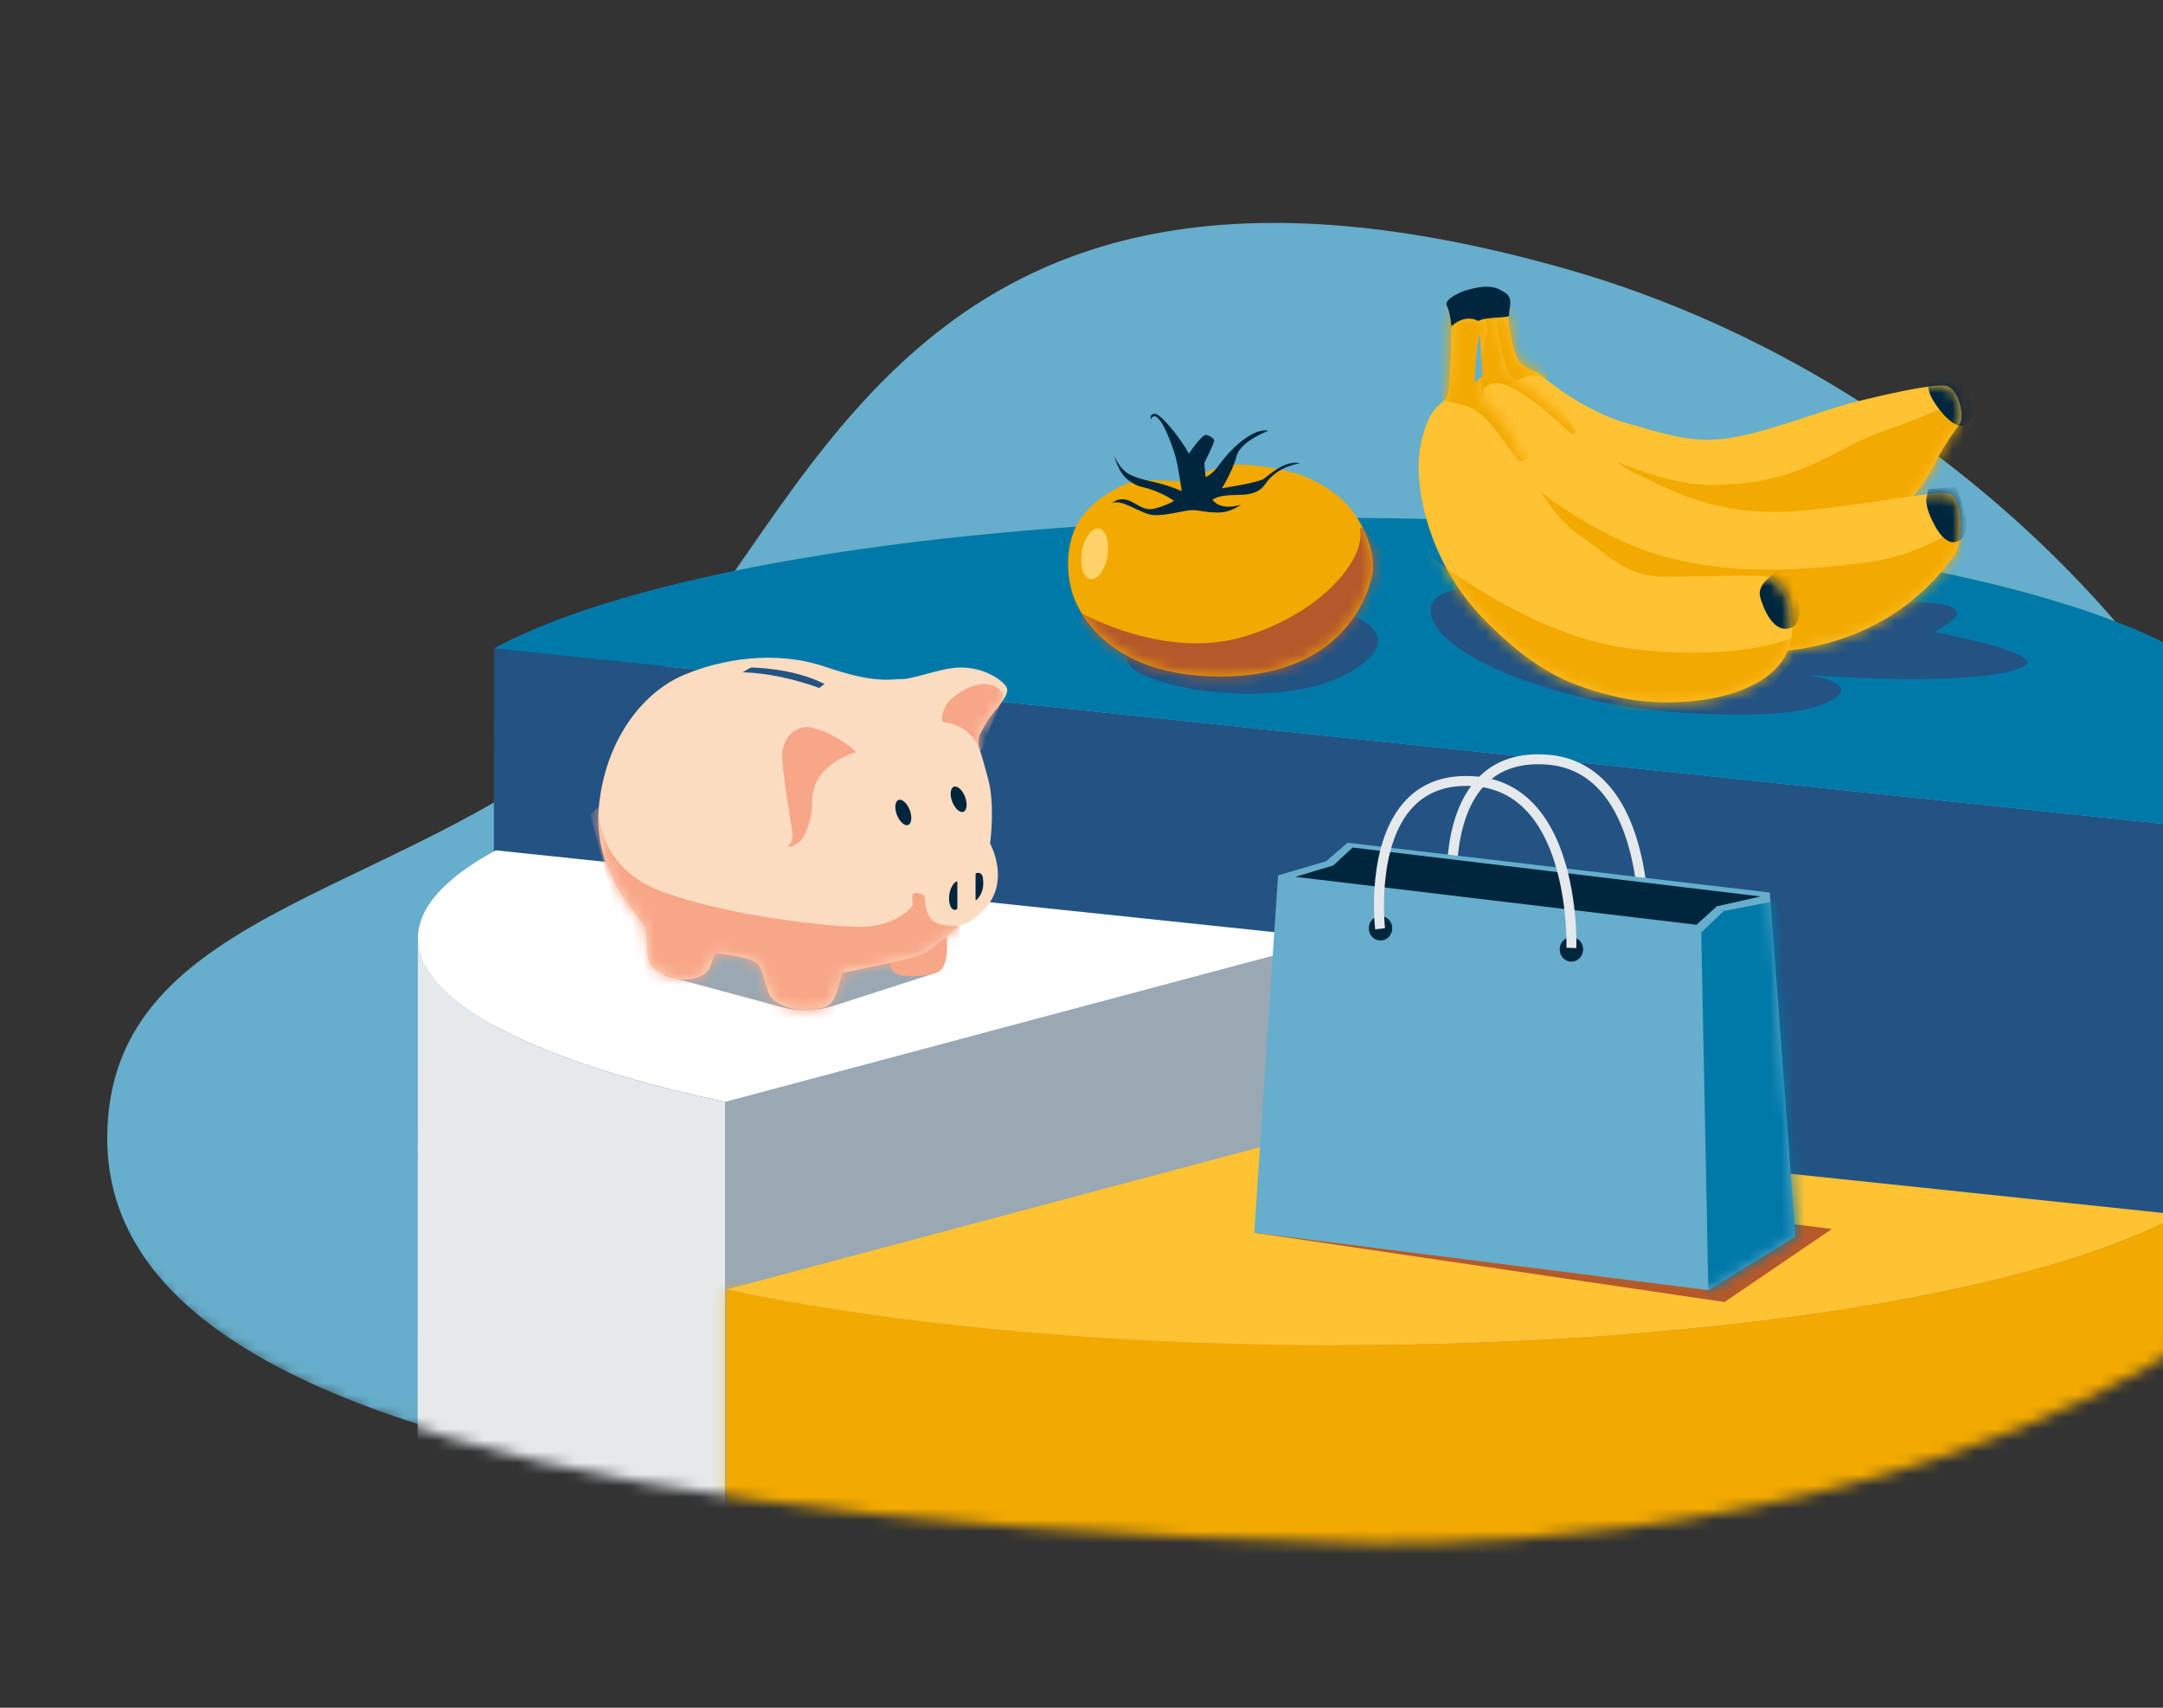 <svg width="190" height="150" viewBox="0 0 190 150" fill="none" xmlns="http://www.w3.org/2000/svg">
<rect x="0" y="0" width="190" height="150" fill="#333333" stroke="none"/>
<g clip-path="url(#clip0_2590_26484)">
<mask id="mask0_2590_26484" style="mask-type:luminance" maskUnits="userSpaceOnUse" x="4" y="15" width="201" height="121">
<path d="M119.251 135.542C119.251 135.542 158.34 137.229 188.85 119.983C222.366 101.037 196.958 31.309 173.525 24.466C109.481 5.763 48.761 19.945 31.045 34.119C13.329 48.294 0.622 76.984 4.799 95.892C10.143 120.077 34.795 133.292 119.251 135.542Z" fill="white"/>
</mask>
<g mask="url(#mask0_2590_26484)">
<path d="M119.25 135.543C119.25 135.543 158.439 137.405 188.849 119.983C224.516 99.549 190.485 38.785 137.778 23.684C78.662 6.748 71.521 46.717 54.914 62.178C36.793 79.05 9.362 79.121 9.422 100.048C9.484 121.67 44.631 133.085 119.25 135.543Z" fill="#66AECB"/>
<path d="M191.172 72.485L191.123 196.144L43.342 180.614L43.391 56.953L191.172 72.485Z" fill="#235383"/>
<path d="M149.761 47.129C190.57 51.418 209.108 62.77 191.171 72.485L43.391 56.953C61.327 47.238 108.952 42.84 149.761 47.129Z" fill="#0079A9"/>
<path d="M117.442 82.455L117.393 206.113L63.658 220.449L63.707 96.788L117.442 82.455Z" fill="#99A8B2"/>
<path d="M36.658 206.071L36.707 82.412C36.707 87.86 46.475 93.123 63.708 96.79L63.659 220.449C46.429 216.782 36.656 211.519 36.658 206.071Z" fill="#E5E9EC"/>
<path d="M43.551 74.689L117.444 82.456L63.709 96.79C38.306 91.385 29.117 82.508 43.553 74.689H43.551Z" fill="white"/>
<mask id="mask1_2590_26484" style="mask-type:luminance" maskUnits="userSpaceOnUse" x="36" y="74" width="82" height="23">
<path d="M43.549 74.689L117.442 82.457L63.707 96.791C38.304 91.385 29.115 82.508 43.551 74.689H43.549Z" fill="white"/>
</mask>
<g mask="url(#mask1_2590_26484)">
<path d="M58.324 85.67L64.862 81.764L82.188 85.458L73.213 88.35C71.711 88.834 70.098 88.865 68.578 88.439L58.324 85.672V85.67Z" fill="#99A8B2"/>
</g>
<path d="M191.449 106.691L191.4 230.35C173.463 240.065 125.84 244.463 85.034 240.176C77.061 239.338 69.945 238.231 63.779 236.919L63.828 113.26C69.994 114.572 77.11 115.68 85.083 116.518C125.892 120.807 173.512 116.408 191.449 106.691Z" fill="#F2A900"/>
<mask id="mask2_2590_26484" style="mask-type:luminance" maskUnits="userSpaceOnUse" x="63" y="106" width="129" height="136">
<path d="M191.451 106.691L191.402 230.35C173.465 240.065 125.842 244.463 85.036 240.176C77.063 239.338 69.947 238.231 63.781 236.919L63.83 113.26C69.996 114.572 77.112 115.68 85.085 116.518C125.894 120.807 173.514 116.408 191.451 106.691Z" fill="white"/>
</mask>
<g mask="url(#mask2_2590_26484)">
<path d="M262.637 86.554H40.389V288.236H262.637V86.554Z" fill="#F2A900"/>
</g>
<path d="M117.558 98.927L191.447 106.692C173.51 116.407 125.887 120.805 85.081 116.518C77.108 115.68 69.992 114.573 63.826 113.261L117.561 98.927H117.558Z" fill="#FFC233"/>
<path d="M83.084 81.765C83.084 81.765 83.565 84.775 82.44 85.355C81.528 85.823 79.34 85.858 78.63 85.484C77.919 85.11 77.754 82.157 77.754 82.157L83.081 81.767L83.084 81.765Z" fill="#F8A688"/>
<path d="M56.841 83.257C56.841 83.257 56.826 81.728 56.478 81.111C56.13 80.491 51.937 76.619 52.632 70.581C53.33 64.542 56.75 60.69 60.039 59.297C63.33 57.904 68.094 57.064 72.507 58.575C76.919 60.086 78.258 59.645 79.266 59.645C80.273 59.645 82.53 58.709 84.152 58.638C86.471 58.537 88.205 59.839 88.439 60.42C88.671 61.002 87.753 61.973 87.006 62.936C86.599 63.462 86.42 63.9 86.189 64.279C85.921 64.716 85.87 65.253 86.03 65.741C86.333 66.663 86.594 67.666 86.801 68.428C87.378 70.569 87.046 73.544 86.968 74.085C86.968 74.085 88.778 77.341 86.536 79.785C85.201 81.24 84.259 81.285 84.259 81.285C84.259 81.285 81.937 83.453 80.892 83.878C79.847 84.304 73.976 85.456 73.976 85.456C73.976 85.456 73.497 87.483 73.094 87.971C72.744 88.395 72.376 88.62 70.912 88.698C69.446 88.776 67.911 88.112 67.563 87.338C67.271 86.692 67.06 85.286 66.556 84.667C66.052 84.047 62.793 83.704 62.793 83.704C62.793 83.704 62.485 84.716 62.307 85.072C61.908 85.87 60.404 86.26 59.268 85.908C58.082 85.54 56.808 85.322 56.841 83.261V83.257Z" fill="#FCDCC0"/>
<mask id="mask3_2590_26484" style="mask-type:luminance" maskUnits="userSpaceOnUse" x="52" y="57" width="37" height="32">
<path d="M56.845 83.255C56.845 83.255 56.83 81.727 56.482 81.11C56.134 80.49 51.941 76.618 52.636 70.579C53.334 64.541 56.754 60.689 60.043 59.296C63.334 57.904 68.097 57.063 72.511 58.574C76.923 60.085 78.262 59.644 79.269 59.644C80.277 59.644 82.534 58.708 84.156 58.636C86.475 58.536 88.209 59.837 88.443 60.419C88.674 61.001 87.757 61.972 87.01 62.935C86.602 63.461 86.424 63.899 86.192 64.278C85.925 64.715 85.874 65.252 86.034 65.74C86.337 66.662 86.598 67.665 86.805 68.427C87.382 70.568 87.05 73.543 86.972 74.084C86.972 74.084 88.781 77.34 86.54 79.784C85.205 81.239 84.263 81.284 84.263 81.284C84.263 81.284 81.941 83.452 80.896 83.877C79.851 84.303 73.98 85.455 73.98 85.455C73.98 85.455 73.501 87.482 73.097 87.97C72.748 88.394 72.38 88.619 70.916 88.697C69.45 88.775 67.915 88.111 67.567 87.338C67.275 86.691 67.064 85.285 66.56 84.666C66.056 84.046 62.797 83.703 62.797 83.703C62.797 83.703 62.489 84.715 62.311 85.072C61.912 85.869 60.408 86.259 59.272 85.907C58.086 85.539 56.812 85.321 56.845 83.26V83.255Z" fill="white"/>
</mask>
<g mask="url(#mask3_2590_26484)">
<path d="M52.557 70.889C52.557 70.889 52.314 76.179 58.152 78.314C63.963 80.439 72.337 81.333 75.169 81.406C79.046 81.509 80.302 79.354 80.302 79.354L80.828 79.985C80.828 79.985 81.824 81.108 82.891 81.261C83.752 81.386 84.262 81.277 84.262 81.277L84.2 86.061L66.849 92.064L55.808 86.217L51.84 71.531L52.557 70.887V70.889Z" fill="#F8A688"/>
<path d="M82.958 63.461C82.499 63.41 82.804 62.273 83.305 61.654C83.809 61.035 85.487 59.874 86.802 60.105C88.118 60.337 88.161 61.206 88.161 61.206C88.161 61.206 86.59 64.709 86.505 65.201C86.421 65.694 86.109 65.968 86.109 65.968C86.109 65.968 85.458 63.733 82.956 63.459L82.958 63.461Z" fill="#F8A688"/>
</g>
<path d="M110.174 108.274L151.486 114.368L160.911 107.953L122.513 103.058L110.174 108.274Z" fill="#B5592A"/>
<path d="M79.781 72.459C80.084 72.332 80.139 71.713 79.901 71.118C79.667 70.534 79.233 70.153 78.927 70.264C78.618 70.378 78.553 70.984 78.789 71.586C79.028 72.194 79.475 72.588 79.781 72.459Z" fill="#00263E"/>
<path d="M84.64 71.3C84.943 71.173 84.999 70.554 84.76 69.959C84.526 69.375 84.092 68.994 83.787 69.105C83.477 69.219 83.412 69.825 83.648 70.427C83.887 71.035 84.335 71.429 84.64 71.3Z" fill="#00263E"/>
<path d="M84.098 77.499C84.098 77.43 84.042 77.407 83.993 77.436C83.657 77.639 83.401 78.196 83.367 78.787C83.323 79.549 83.668 80.128 84.062 79.849C84.082 79.834 84.096 79.805 84.096 79.774V77.499H84.098Z" fill="#00263E"/>
<path d="M85.743 76.699C85.877 76.661 86.093 76.597 86.283 76.893C86.349 76.998 86.434 77.677 86.298 78.165C86.184 78.569 85.975 78.896 85.739 79.063C85.739 79.063 85.699 79.07 85.697 79.034C85.688 78.747 85.692 77.359 85.697 76.779C85.697 76.755 85.723 76.708 85.743 76.701V76.699Z" fill="#00263E"/>
<path d="M69.343 74.386C69.287 74.406 69.238 74.344 69.276 74.299C69.452 74.085 69.682 73.691 69.606 73.141C69.468 72.142 68.528 66.922 68.735 65.939C68.942 64.957 69.457 64.03 70.671 63.874C71.885 63.718 74.412 65.215 75.212 66.066C75.212 66.066 73.162 66.612 72.115 68.054C70.943 69.665 71.589 70.723 71.083 72.285C70.506 74.063 70.067 74.123 69.343 74.384V74.386Z" fill="#F8A688"/>
<path d="M144.815 81.374L143.946 81.342C143.951 81.209 144.319 67.902 135.996 67.167C133.65 66.96 131.787 67.552 130.457 68.931C127.235 72.271 128.051 79.148 128.057 79.217L127.193 79.324C127.155 79.025 126.322 71.964 129.829 68.328C131.351 66.75 133.45 66.068 136.07 66.302C139.88 66.639 142.601 69.379 143.938 74.225C144.927 77.808 144.818 81.233 144.813 81.376L144.815 81.374Z" fill="#E5E9EC"/>
<path d="M110.176 108.275L112.266 76.891L116.484 75.65L118.367 74.023L155.463 78.397L157.714 108.618L150.064 113.324L110.176 108.275Z" fill="#66AECB"/>
<mask id="mask4_2590_26484" style="mask-type:luminance" maskUnits="userSpaceOnUse" x="110" y="74" width="48" height="40">
<path d="M110.18 108.275L112.27 76.892L116.488 75.65L118.37 74.024L155.467 78.398L157.718 108.618L150.068 113.324L110.18 108.275Z" fill="white"/>
</mask>
<g mask="url(#mask4_2590_26484)">
<path d="M150.063 113.324L149.439 81.912L151.405 80.02L156.044 79.126L162.323 109.761L151.235 116.464L149.807 113.291" fill="#0079A9"/>
</g>
<path d="M121.266 82.612C121.834 82.612 122.295 82.13 122.295 81.534C122.295 80.938 121.834 80.456 121.266 80.456C120.697 80.456 120.236 80.938 120.236 81.534C120.236 82.13 120.697 82.612 121.266 82.612Z" fill="#00263E"/>
<path d="M138.033 84.468C138.602 84.468 139.063 83.985 139.063 83.389C139.063 82.794 138.602 82.311 138.033 82.311C137.465 82.311 137.004 82.794 137.004 83.389C137.004 83.985 137.465 84.468 138.033 84.468Z" fill="#00263E"/>
<path d="M113.787 77.018L117.118 76.019L118.816 74.442L154.652 78.742L150.804 79.605L149.023 81.229L113.787 77.018Z" fill="#00263E"/>
<path d="M138.469 83.276L137.6 83.245C137.605 83.112 137.972 69.805 129.65 69.07C127.351 68.867 125.51 69.457 124.18 70.823C120.849 74.25 121.651 81.452 121.66 81.525L120.796 81.628C120.76 81.316 119.94 73.938 123.556 70.217C125.076 68.653 127.152 67.976 129.726 68.203C133.536 68.54 136.257 71.28 137.594 76.126C138.583 79.709 138.474 83.134 138.469 83.276Z" fill="#E5E9EC"/>
<path d="M80.538 78.43C80.368 78.375 80.183 78.482 80.157 78.658C80.039 79.446 80.48 80.079 80.558 80.15C81.416 80.928 82.296 81.111 82.296 81.111C82.296 81.111 81.284 80.803 81.237 78.856C81.235 78.718 81.144 78.593 81.01 78.564C80.841 78.528 80.683 78.482 80.535 78.433L80.538 78.43Z" fill="#F8A688"/>
<path d="M65.24 59.049L65.949 58.635C65.949 58.635 69.601 58.635 72.428 60.076L71.96 60.431C71.96 60.431 68.765 59.165 65.24 59.047V59.049Z" fill="#235383"/>
<path d="M169.923 55.52C169.923 55.52 172.189 54.299 171.908 53.726C170.979 51.821 158.648 53.853 158.648 53.853L131.422 51.547L128.062 50.177L127.962 51.803C123.285 52.445 124.952 58.209 140.709 61.67C145.081 62.63 156.451 63.559 160.359 61.765C164.267 59.972 158.661 59.283 158.661 59.283C158.661 59.283 173.786 60.464 177.734 58.555C180.09 57.418 169.918 55.52 169.918 55.52H169.923Z" fill="#235383"/>
<path d="M100.783 55.447C100.783 55.447 98.014 57.042 99.311 58.521C100.607 60.001 107.59 61.667 114.061 60.578C118.484 59.834 121.706 57.387 120.942 55.734C118.8 51.097 100.783 55.444 100.783 55.444V55.447Z" fill="#235383"/>
<path d="M130.319 28.328L132.461 27.604C132.461 27.604 132.752 31.245 133.657 31.967C134.562 32.689 134.84 32.481 135.346 32.934C135.852 33.388 139.241 36.156 142.92 37.178C146.598 38.199 148.53 38.93 151.748 38.5C154.965 38.07 159.989 36.069 162.679 35.378C165.368 34.687 169.678 33.718 170.874 33.879C172.071 34.039 172.592 36.608 172.144 37.21C171.696 37.811 170.656 39.342 170.192 40.267C169.729 41.189 168.254 44.797 163.091 47.192C157.926 49.587 139.254 45.906 139.185 45.815C139.116 45.721 129.109 33.206 129.109 33.206L130.324 28.328H130.319Z" fill="#FFC233"/>
<mask id="mask5_2590_26484" style="mask-type:luminance" maskUnits="userSpaceOnUse" x="129" y="27" width="44" height="22">
<path d="M130.323 28.328L132.464 27.604C132.464 27.604 132.756 31.245 133.661 31.967C134.566 32.689 134.844 32.481 135.35 32.934C135.856 33.388 139.245 36.156 142.923 37.178C146.602 38.199 148.534 38.93 151.751 38.5C154.969 38.07 159.993 36.069 162.683 35.378C165.372 34.687 169.681 33.718 170.878 33.879C172.075 34.039 172.596 36.608 172.148 37.21C171.7 37.811 170.66 39.342 170.196 40.267C169.733 41.189 168.258 44.797 163.095 47.192C157.93 49.587 139.258 45.906 139.189 45.815C139.12 45.721 129.113 33.206 129.113 33.206L130.328 28.328H130.323Z" fill="white"/>
</mask>
<g mask="url(#mask5_2590_26484)">
<path d="M133.924 36.604C133.924 36.604 143.958 42.527 150.027 42.585C158.242 42.665 161.016 39.38 165.364 37.897C169.711 36.413 174.027 34.352 174.027 34.352L175.459 46.689L154.296 52.201L136.161 42.449L133.922 36.602L133.924 36.604Z" fill="#F2A900"/>
<path d="M169.399 33.919C169.399 33.919 169.285 34.434 170.027 35.513C170.769 36.593 172.113 38.155 173.12 36.961C174.125 35.767 171.745 32.583 171.745 32.583L169.408 33.253L169.399 33.919Z" fill="#00263E"/>
<path d="M132.481 33.915C132.481 33.915 134.041 32.484 135.619 33.193C137.196 33.901 132.089 25.709 132.089 25.709L129.594 26.297L132.481 33.915Z" fill="#F2A900"/>
</g>
<path d="M127.914 27.395L131.263 26.37C131.263 26.37 131.693 30.465 132.039 31.41C132.384 32.355 132.549 33.219 133.318 33.404C134.086 33.589 140.352 40.011 143.761 41.628C147.172 43.246 151.281 45.632 158.93 44.799C166.58 43.965 170.174 43.014 171.303 43.395C172.433 43.776 172.506 47.709 171.588 48.899C170.67 50.091 166.729 55.768 157.807 57.051C148.883 58.335 141.15 57.664 134.496 52.461C130.189 49.095 126.834 42.856 128.039 38.35C128.629 36.145 129.019 35.623 129.227 34.752C129.434 33.879 127.662 29.052 127.916 27.395H127.914Z" fill="#FFC233"/>
<mask id="mask6_2590_26484" style="mask-type:luminance" maskUnits="userSpaceOnUse" x="127" y="26" width="46" height="32">
<path d="M127.916 27.396L131.265 26.371C131.265 26.371 131.695 30.466 132.041 31.411C132.386 32.355 132.551 33.22 133.319 33.405C134.088 33.59 140.354 40.011 143.763 41.629C147.174 43.247 151.283 45.633 158.932 44.8C166.582 43.966 170.176 43.015 171.305 43.396C172.435 43.777 172.508 47.71 171.59 48.9C170.672 50.092 166.731 55.769 157.809 57.052C148.885 58.336 141.151 57.665 134.498 52.462C130.191 49.096 126.836 42.857 128.041 38.351C128.631 36.146 129.021 35.624 129.229 34.753C129.436 33.88 127.664 29.053 127.918 27.396H127.916Z" fill="white"/>
</mask>
<g mask="url(#mask6_2590_26484)">
<path d="M129.975 38.32C129.975 38.32 133.886 43.108 141.219 46.923C149.093 51.02 157.636 50.134 163.46 49.474C169.309 48.81 172.805 45.757 172.805 45.757L170.372 58.411L143.614 60.383L129.367 46.176L129.971 38.32H129.975Z" fill="#F2A900"/>
<path d="M130.127 35.044C130.127 35.044 129.991 33.926 131.205 33.681C132.712 33.378 135.965 36.178 137.957 38.07C138.182 38.284 138.527 37.999 138.36 37.736L131.39 26.794L129.082 27.765L130.125 35.044" fill="#F2A900"/>
<path d="M169.248 43.62C169.248 43.62 169.034 44.102 169.542 45.307C170.052 46.515 171.055 48.315 172.28 47.346C173.506 46.377 171.815 42.78 171.815 42.78L169.39 42.97L169.248 43.62Z" fill="#00263E"/>
</g>
<path d="M130.684 29.097C130.684 29.097 129.951 31.409 130.04 32.934C130.129 34.458 130.098 34.867 130.443 35.367C130.789 35.868 131.851 36.61 132.529 37.916C133.206 39.221 135.635 44.87 138.505 46.842C141.375 48.814 142.863 50.685 146.257 50.656C149.648 50.627 153.667 50.518 154.942 50.601C156.216 50.683 157.159 52.561 157.179 53.156C157.199 53.751 158.429 57.145 155.064 59.518C151.698 61.889 145.822 62.091 142.161 61.24C138.197 60.32 134.986 59.148 130.303 54.348C125.617 49.549 123.901 42.552 124.884 38.622C125.704 35.347 126.771 35.627 127.123 34.776C127.478 33.925 127.509 27.274 127.509 27.274C127.509 27.274 128.487 28.582 130.472 27.659L130.686 29.097H130.684Z" fill="#FFC233"/>
<mask id="mask7_2590_26484" style="mask-type:luminance" maskUnits="userSpaceOnUse" x="124" y="27" width="34" height="35">
<path d="M130.686 29.097C130.686 29.097 129.953 31.41 130.042 32.934C130.131 34.458 130.1 34.868 130.445 35.367C130.791 35.868 131.853 36.61 132.531 37.916C133.208 39.222 135.637 44.87 138.507 46.842C141.377 48.814 142.865 50.686 146.258 50.657C149.65 50.628 153.669 50.519 154.944 50.601C156.218 50.684 157.161 52.562 157.181 53.157C157.201 53.752 158.431 57.145 155.066 59.518C151.7 61.889 145.824 62.092 142.163 61.241C138.199 60.32 134.988 59.148 130.305 54.349C125.619 49.549 123.903 42.553 124.886 38.623C125.706 35.347 126.773 35.628 127.125 34.777C127.479 33.925 127.511 27.274 127.511 27.274C127.511 27.274 128.489 28.582 130.474 27.66L130.688 29.097H130.686Z" fill="white"/>
</mask>
<g mask="url(#mask7_2590_26484)">
<path d="M123.17 46.938C123.17 46.938 132.682 55.206 142.056 56.786C149.083 57.971 156.702 57.218 159.529 54.867C162.357 52.517 153.636 62.532 153.636 62.532L128.589 62.325L123.974 51.681L123.607 48.439" fill="#F2A900"/>
<path d="M126.851 35.17C126.851 35.17 127.939 35.4 128.692 35.63C130.581 36.207 131.736 38.332 133.24 40.286C133.623 40.785 134.412 40.387 134.242 39.781L130.323 25.866L122.881 26.516L126.854 35.168L126.851 35.17Z" fill="#F2A900"/>
<path d="M155.419 50.719C155.419 50.719 154.361 51.492 154.61 52.421C154.86 53.35 155.787 55.826 157.413 55.099C159.04 54.375 157.021 49.382 157.021 49.382L155.419 50.717" fill="#00263E"/>
</g>
<path d="M127.491 28.671C127.491 28.671 127.402 27.459 127.09 26.841C126.778 26.224 128.647 25.54 128.647 25.54C131.014 24.805 131.649 25.378 132.237 25.727C133.023 26.198 132.462 27.343 132.569 27.668C132.676 27.993 130.715 27.759 129.844 28.192C128.596 27.528 127.489 28.671 127.489 28.671H127.491Z" fill="#00263E"/>
<path d="M129.547 33.446C129.547 33.446 129.574 31.215 129.97 29.277L130.233 32.996L129.565 33.595" fill="#66AECB"/>
<path d="M94.115 51.808C93.585 49.814 93.71 47.22 94.989 45.467C96.267 43.713 98.389 42.536 99.795 42.271C101.198 42.006 103.476 42.367 104.227 42.271C104.975 42.175 105.973 41.191 107.751 40.879C109.53 40.567 112.963 41.286 114.055 41.647C115.147 42.008 117.673 43.16 119.017 45.179C120.358 47.198 120.733 49.047 120.608 50.128C120.483 51.209 118.714 59.424 107.226 59.424C95.737 59.424 94.115 51.808 94.115 51.808Z" fill="#F2A900"/>
<mask id="mask8_2590_26484" style="mask-type:luminance" maskUnits="userSpaceOnUse" x="93" y="40" width="28" height="20">
<path d="M94.117 51.807C93.587 49.813 93.712 47.22 94.99 45.466C96.269 43.712 98.391 42.536 99.797 42.271C101.2 42.006 103.478 42.367 104.228 42.271C104.977 42.175 105.975 41.19 107.753 40.878C109.531 40.566 112.965 41.286 114.057 41.647C115.149 42.008 117.675 43.16 119.019 45.179C120.36 47.197 120.735 49.047 120.61 50.127C120.485 51.208 118.716 59.423 107.228 59.423C95.739 59.423 94.117 51.807 94.117 51.807Z" fill="white"/>
</mask>
<g mask="url(#mask8_2590_26484)">
<path d="M95.06 53.881C95.06 53.881 102.453 58.072 109.468 55.862C116.482 53.652 119.882 48.913 119.479 46.622C119.075 44.331 126.803 56.551 126.803 56.551L114.173 63.837L103.699 65.856L94.762 57.783L95.056 53.881" fill="#B5592A"/>
</g>
<path d="M104.385 43.806C104.385 43.806 103.906 41.327 103.915 40.867C103.924 40.408 105.57 38.147 105.922 38.198C106.274 38.247 106.64 38.53 106.658 38.695C106.675 38.862 105.891 40.48 105.811 40.62C105.728 40.761 106.098 43.492 106.098 43.492L105.769 41.948C105.769 41.948 106.392 41.843 107.179 40.718C107.968 39.593 110.018 37.536 111.421 37.833C111.421 37.833 108.968 38.733 108.621 40.065C108.273 41.398 107.33 42.886 107.33 42.886C107.33 42.886 110.526 42.401 111.02 42.053C111.513 41.705 112.899 40.373 114.198 40.694C114.198 40.694 112.219 40.916 111.147 42.507C110.076 44.098 107.916 43.007 106.504 43.891C106.504 43.891 107.121 44.92 108.982 44.323C108.982 44.323 108.182 45.036 106.941 45.016C105.699 44.996 105.361 44.8 104.712 44.805C104.064 44.809 102.415 45.326 101.301 45.237C100.187 45.148 98.578 43.793 97.707 44.187C97.707 44.187 98.164 43.673 99.01 43.918C99.855 44.163 100.379 44.92 101.408 44.673C102.435 44.426 103.124 43.998 103.124 43.998C103.124 43.998 102.602 43.57 101.437 43.114C100.272 42.657 100.113 42.888 99.158 42.207C98.202 41.525 97.87 39.996 97.87 39.996C97.87 39.996 98.311 41.255 99.307 41.712C100.303 42.169 100.978 42.215 102.056 42.516C103.135 42.817 103.801 43.142 103.801 43.142C103.801 43.142 103.494 40.827 103.179 39.827C102.865 38.827 101.691 35.607 101.08 36.839C101.08 36.839 100.947 36.275 101.517 36.362C102.088 36.449 104.14 39.029 104.663 40.328C105.187 41.627 104.59 44.152 104.59 44.152L103.852 43.851L105.488 41.687" fill="#00263E"/>
<path d="M97.28 48.835C97.483 47.605 97.144 46.525 96.524 46.422C95.903 46.32 95.236 47.234 95.033 48.464C94.83 49.694 95.169 50.774 95.789 50.877C96.41 50.979 97.077 50.065 97.28 48.835Z" fill="#FFD166"/>
</g>
</g>
<defs>
<clipPath id="clip0_2590_26484">
<rect width="190" height="150" fill="white"/>
</clipPath>
</defs>
</svg>
